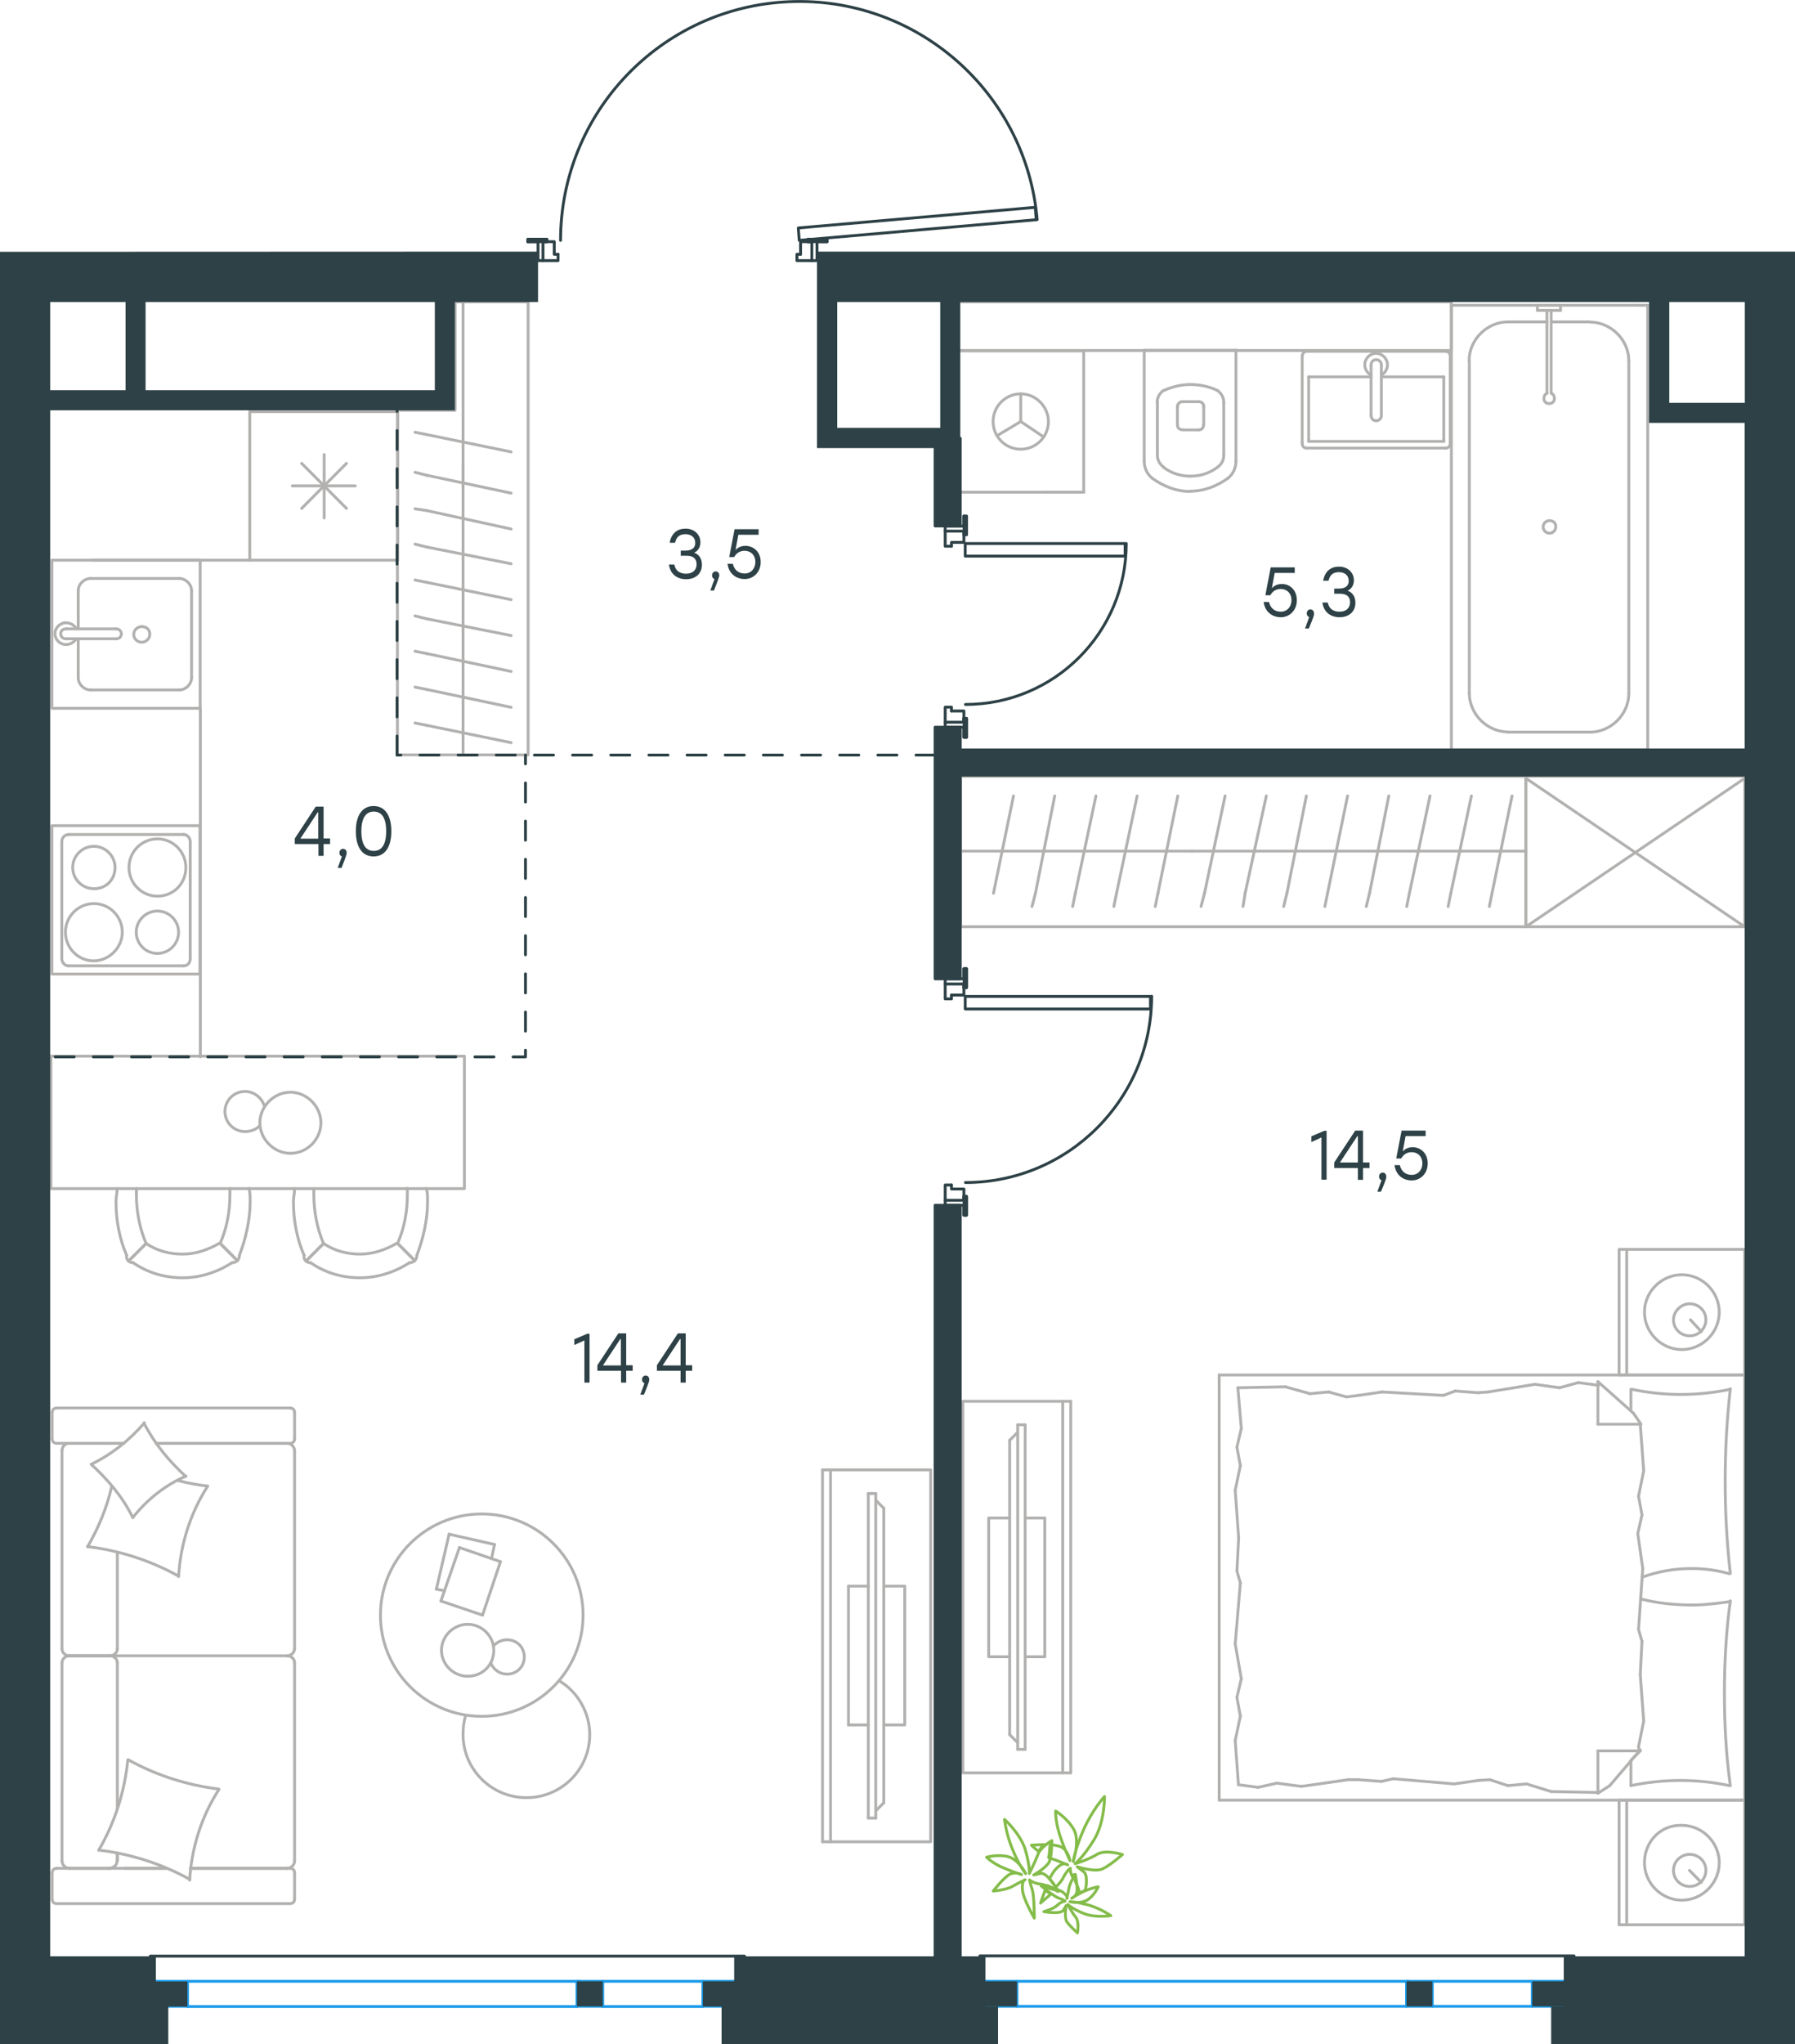 <?xml version="1.0" encoding="utf-8"?>
<!-- Generator: Adobe Illustrator 26.5.0, SVG Export Plug-In . SVG Version: 6.00 Build 0)  -->
<svg version="1.1" id="Слой_1" xmlns="http://www.w3.org/2000/svg" xmlns:xlink="http://www.w3.org/1999/xlink" x="0px" y="0px"
	 viewBox="0 0 940.8 1070.8" style="enable-background:new 0 0 940.8 1070.8;" xml:space="preserve">
<style type="text/css">
	.st0{fill:none;stroke:#B2B1B0;stroke-width:1.5;stroke-linecap:round;stroke-linejoin:round;stroke-miterlimit:22.926;}
	.st1{fill:none;stroke:#1D9CEB;stroke-width:1.5;stroke-linecap:round;stroke-linejoin:round;stroke-miterlimit:22.926;}
	.st2{fill:none;stroke:#2D4146;stroke-width:1.5;stroke-linecap:round;stroke-linejoin:round;stroke-miterlimit:10;}
	
		.st3{fill:none;stroke:#2D4146;stroke-width:1.5;stroke-linecap:round;stroke-linejoin:round;stroke-miterlimit:10;stroke-dasharray:10;}
	.st4{fill:none;stroke:#2D4146;stroke-width:1.5;stroke-linecap:round;stroke-linejoin:round;stroke-miterlimit:22.926;}
	.st5{fill:#2D4146;}
	.st6{fill:none;stroke:#84BC4A;stroke-width:1.5;stroke-linecap:round;stroke-linejoin:round;stroke-miterlimit:22.926;}
</style>
<g>
	<line class="st0" x1="61.5" y1="947.2" x2="61.5" y2="870.9"/>
	<line class="st0" x1="154.4" y1="739.8" x2="154.4" y2="753.7"/>
	<line class="st0" x1="154.4" y1="759.9" x2="154.4" y2="863.7"/>
	<line class="st0" x1="87.1" y1="978.6" x2="65.4" y2="978.6"/>
	<line class="st0" x1="150.5" y1="978.6" x2="99.8" y2="978.6"/>
	<line class="st0" x1="150.5" y1="756" x2="81.9" y2="756"/>
	<line class="st0" x1="57.9" y1="867.3" x2="36.1" y2="867.3"/>
	<line class="st0" x1="61.5" y1="863.7" x2="61.5" y2="813.2"/>
	<line class="st0" x1="27.3" y1="994.8" x2="27.3" y2="980.9"/>
	<line class="st0" x1="36.1" y1="867.3" x2="57.9" y2="867.3"/>
	<line class="st0" x1="32.5" y1="759.9" x2="32.5" y2="863.7"/>
	<line class="st0" x1="81.9" y1="756" x2="152.1" y2="756"/>
	<line class="st0" x1="154.4" y1="870.9" x2="154.4" y2="974.7"/>
	<line class="st0" x1="154.4" y1="980.9" x2="154.4" y2="994.8"/>
	<line class="st0" x1="61.5" y1="974.7" x2="61.5" y2="970.8"/>
	<line class="st0" x1="29.9" y1="978.6" x2="87.1" y2="978.6"/>
	<line class="st0" x1="61.5" y1="974.7" x2="61.5" y2="970.8"/>
	<line class="st0" x1="36.1" y1="978.6" x2="57.9" y2="978.6"/>
	<line class="st0" x1="36.1" y1="867.3" x2="57.9" y2="867.3"/>
	<line class="st0" x1="32.5" y1="870.9" x2="32.5" y2="974.7"/>
	<line class="st0" x1="99.8" y1="978.6" x2="152.1" y2="978.6"/>
	<line class="st0" x1="29.9" y1="737.5" x2="152.1" y2="737.5"/>
	<line class="st0" x1="27.3" y1="753.7" x2="27.3" y2="739.8"/>
	<line class="st0" x1="64.9" y1="756" x2="29.9" y2="756"/>
	<line class="st0" x1="57.9" y1="867.3" x2="150.5" y2="867.3"/>
	<line class="st0" x1="57.9" y1="756" x2="36.1" y2="756"/>
	<path class="st0" d="M29.9,978.6c-1.9,0-2.6,1.3-2.6,2.3"/>
	<path class="st0" d="M152.1,756c1.6,0,2.3-1.3,2.3-2.3"/>
	<path class="st0" d="M27.3,753.7c0,1.6,1.3,2.3,2.3,2.3"/>
	<path class="st0" d="M61.5,870.9c0-1.8-1.6-3.6-3.9-3.6"/>
	<path class="st0" d="M36.1,756c-1.8,0-3.6,1.6-3.6,3.9"/>
	<path class="st0" d="M32.5,974.7c0,1.9,1.6,3.9,3.9,3.9"/>
	<path class="st0" d="M154.4,870.9c0-1.8-1.6-3.6-3.9-3.6"/>
	<path class="st0" d="M36.4,867.3c-1.9,0-3.9,1.5-3.9,3.6"/>
	<path class="st0" d="M150.5,867.3c1.9,0,3.9-1.6,3.9-3.9"/>
	<path class="st0" d="M27.3,994.8c0,1.6,1.3,2.3,2.3,2.3h122.5c1.6,0,2.3-1.3,2.3-2.3"/>
	<path class="st0" d="M32.5,863.7c0,1.8,1.6,3.6,3.9,3.6"/>
	<path class="st0" d="M154.4,739.8c0-1.6-1.3-2.3-2.3-2.3"/>
	<path class="st0" d="M150.5,978.6c1.9,0,3.9-1.6,3.9-3.9"/>
	<path class="st0" d="M154.4,980.9c0-1.6-1.3-2.3-2.3-2.3"/>
	<path class="st0" d="M154.4,759.9c0-1.9-1.6-3.9-3.9-3.9"/>
	<path class="st0" d="M57.1,978.6c2.2,0,4.3-1.6,4.3-3.9"/>
	<path class="st0" d="M57.6,867.3c1.9,0,3.9-1.5,3.9-3.6"/>
	<path class="st0" d="M29.9,737.5c-1.9,0-2.6,1.3-2.6,2.3"/>
	<path class="st0" d="M67.3,921.8c14.6,8.1,30.9,13.3,47.4,15.3"/>
	<path class="st0" d="M75.4,745.3c5.5,10.7,13,19.8,21.8,27.9"/>
	<path class="st0" d="M97.5,773.2c-10.7,4.5-20.5,12.3-27.9,21.7"/>
	<path class="st0" d="M114.7,937.4c-9.1,14-14.3,30.5-15.3,47.4"/>
	<path class="st0" d="M93.3,825.4c-14.6-8.1-30.9-13.3-47.4-15.3"/>
	<path class="st0" d="M45.9,810.2c5.8-10.1,10.1-20.4,12.7-31.8"/>
	<path class="st0" d="M108.9,778.4c-9.1,14-14.3,30.5-15.3,47.4"/>
	<path class="st0" d="M99.5,984.4c-14.6-8.1-30.9-13.3-47.4-15.3"/>
	<path class="st0" d="M51.7,969.2c8.4-14.3,13.6-30.5,15.3-47.4"/>
	<path class="st0" d="M69.6,794.9c-5.2-10.7-13-19.8-21.8-27.9"/>
	<path class="st0" d="M93.3,775.5c4.9,1.3,10.4,2.3,15.3,2.9"/>
	<path class="st0" d="M47.8,767c10.7-5.2,20.1-12.7,27.9-21.7"/>
</g>
<g>
	<line class="st0" x1="235.4" y1="803.6" x2="259.2" y2="809"/>
	<line class="st0" x1="259.2" y1="809" x2="257.6" y2="816.4"/>
	<line class="st0" x1="233" y1="833.2" x2="228.7" y2="832.4"/>
	<line class="st0" x1="228.7" y1="832.4" x2="235.4" y2="803.6"/>
	<line class="st0" x1="240.8" y1="810.6" x2="262.3" y2="818"/>
	<line class="st0" x1="262.3" y1="818" x2="252.9" y2="846"/>
	<line class="st0" x1="252.9" y1="846" x2="231.1" y2="838.6"/>
	<line class="st0" x1="231.1" y1="838.6" x2="240.8" y2="810.6"/>
	<ellipse class="st0" cx="252.5" cy="846" rx="53.1" ry="53"/>
	<path class="st0" d="M258.8,864.4c0-7.4-6.2-13.6-13.7-13.6c-7.4,0-13.7,6.2-13.7,13.6s6.2,13.6,13.7,13.6
		C252.9,878,258.8,872.2,258.8,864.4z"/>
	<path class="st0" d="M258.8,862c1.6-1.9,4.3-3.1,7-3.1c5.1,0,9,3.9,9,9s-3.9,9-9,9c-3.9,0-7-2.3-8.6-5.8"/>
	<path class="st0" d="M293.1,880.4c9.8,5.8,16,16.8,16,28.1c0,18.3-14.8,33.1-33.2,33.1c-18.3,0-33.2-14.8-33.2-33.1
		c0-3.2,0.3-6.5,1.3-9.7"/>
</g>
<g>
	<g>
		<line class="st0" x1="435.3" y1="769.9" x2="435.3" y2="964.7"/>
		<polyline class="st0" points="431.1,964.7 487.8,964.7 487.8,769.9 431.1,769.9 		"/>
		<line class="st0" x1="431.1" y1="769.9" x2="431.1" y2="964.7"/>
	</g>
	<g>
		<polyline class="st0" points="463.2,903.5 474.2,903.5 474.2,830.8 463.2,830.8 		"/>
		<line class="st0" x1="455.1" y1="830.8" x2="444.7" y2="830.8"/>
		<line class="st0" x1="444.7" y1="830.8" x2="444.7" y2="903.5"/>
		<line class="st0" x1="444.7" y1="903.5" x2="455.1" y2="903.5"/>
		<line class="st0" x1="455.1" y1="782.3" x2="459" y2="782.3"/>
		<line class="st0" x1="463.2" y1="944.3" x2="459" y2="948.5"/>
		<line class="st0" x1="459" y1="785.8" x2="463.2" y2="790"/>
		<line class="st0" x1="459" y1="952.3" x2="459" y2="782.3"/>
		<line class="st0" x1="455.1" y1="782.3" x2="455.1" y2="952.3"/>
		<line class="st0" x1="455.1" y1="952.3" x2="459" y2="952.3"/>
		<line class="st0" x1="463.2" y1="790" x2="463.2" y2="944.3"/>
	</g>
</g>
<g>
	<line class="st0" x1="914.4" y1="942.9" x2="914.4" y2="1008.2"/>
	<line class="st0" x1="848.6" y1="1008.2" x2="848.6" y2="942.9"/>
	<line class="st0" x1="848.6" y1="942.9" x2="914.4" y2="942.9"/>
	<line class="st0" x1="914.4" y1="1008.2" x2="848.6" y2="1008.2"/>
	<line class="st0" x1="885.5" y1="979.7" x2="891.7" y2="986"/>
	<line class="st0" x1="852.6" y1="1008.2" x2="852.6" y2="942.9"/>
	<path class="st0" d="M861.9,975.7c0,10.7,8.9,19.6,19.6,19.6c10.7,0,19.6-8.9,19.6-19.6c0-10.7-8.9-19.6-19.6-19.6
		C870.4,955.7,861.9,964.6,861.9,975.7z"/>
	<path class="st0" d="M877.1,979.7c0,4.9,4,8.4,8.5,8.4c4.9,0,8.5-4,8.5-8.4c0-4.9-4-8.4-8.5-8.4S877.1,974.9,877.1,979.7z"/>
	<line class="st0" x1="914.4" y1="720.2" x2="914.4" y2="942.9"/>
	<line class="st0" x1="854.8" y1="739" x2="854.8" y2="727.7"/>
	<line class="st0" x1="859.7" y1="917.1" x2="837.5" y2="917.1"/>
	<line class="st0" x1="854.8" y1="922" x2="859.7" y2="917.1"/>
	<line class="st0" x1="639" y1="720.2" x2="914.4" y2="720.2"/>
	<line class="st0" x1="837.5" y1="939.3" x2="837.5" y2="917.1"/>
	<line class="st0" x1="914.4" y1="942.9" x2="639" y2="942.9"/>
	<line class="st0" x1="837.5" y1="723.7" x2="856.1" y2="740.2"/>
	<line class="st0" x1="856.1" y1="740.2" x2="860.1" y2="746"/>
	<line class="st0" x1="854.8" y1="935.3" x2="854.8" y2="922.3"/>
	<line class="st0" x1="859.7" y1="746" x2="837.5" y2="746"/>
	<line class="st0" x1="859.7" y1="916.6" x2="843.7" y2="935.3"/>
	<line class="st0" x1="843.7" y1="935.3" x2="837.5" y2="939.3"/>
	<line class="st0" x1="837.5" y1="723.7" x2="837.5" y2="746"/>
	<line class="st0" x1="648.3" y1="822.9" x2="649.2" y2="805.5"/>
	<line class="st0" x1="650.6" y1="879.3" x2="647.4" y2="861.1"/>
	<line class="st0" x1="650.1" y1="898.9" x2="648.3" y2="889.1"/>
	<line class="st0" x1="648.3" y1="889.1" x2="650.6" y2="879.3"/>
	<line class="st0" x1="650.1" y1="829.1" x2="648.3" y2="822.9"/>
	<line class="st0" x1="647.4" y1="861.1" x2="650.1" y2="829.1"/>
	<line class="st0" x1="649.1" y1="934.9" x2="647.4" y2="911.7"/>
	<line class="st0" x1="647.4" y1="911.7" x2="650.1" y2="898.9"/>
	<line class="st0" x1="650.6" y1="748.2" x2="648.8" y2="726.9"/>
	<line class="st0" x1="650.1" y1="767.7" x2="648.3" y2="758"/>
	<line class="st0" x1="648.3" y1="758" x2="650.6" y2="748.2"/>
	<line class="st0" x1="649.2" y1="805.5" x2="647.4" y2="780.6"/>
	<line class="st0" x1="647.4" y1="780.6" x2="650.1" y2="767.7"/>
	<line class="st0" x1="639" y1="720.2" x2="639" y2="942.9"/>
	<path class="st0" d="M906.9,824.2c-1.8-16-2.7-32-2.7-48.4c0-16,0.9-32.4,2.7-48.4"/>
	<path class="st0" d="M860.7,826.1c8.9-3.1,16.8-4.5,26.1-4.5c6.7,0,13.3,0.9,19.6,2.7"/>
	<path class="st0" d="M906.9,727.7c-8.5,1.8-17.4,2.7-25.8,2.7c-8.9,0-17.4-0.9-25.8-2.7"/>
	<path class="st0" d="M906.9,838.9c-6.7,0.9-13.3,1.8-19.6,1.8c-9.3,0-18.2-0.9-27.1-3.1"/>
	<line class="st0" x1="780.9" y1="932.2" x2="774.7" y2="932.6"/>
	<line class="st0" x1="800.1" y1="934.4" x2="790.3" y2="935.3"/>
	<line class="st0" x1="790.3" y1="935.3" x2="780.9" y2="932.2"/>
	<line class="st0" x1="837.5" y1="938.9" x2="813" y2="938.4"/>
	<line class="st0" x1="813" y1="938.4" x2="800.1" y2="934.4"/>
	<line class="st0" x1="724" y1="933.1" x2="712" y2="932.2"/>
	<line class="st0" x1="774.7" y1="932.6" x2="762.2" y2="934.4"/>
	<line class="st0" x1="730.2" y1="931.7" x2="724" y2="933.1"/>
	<line class="st0" x1="762.2" y1="934.4" x2="730.2" y2="931.7"/>
	<line class="st0" x1="712" y1="932.2" x2="706.6" y2="932.2"/>
	<line class="st0" x1="669.2" y1="934" x2="659.4" y2="936.2"/>
	<line class="st0" x1="659.4" y1="936.2" x2="649.7" y2="934.9"/>
	<line class="st0" x1="706.6" y1="932.2" x2="682.1" y2="935.7"/>
	<line class="st0" x1="682.1" y1="935.7" x2="669.2" y2="934"/>
	<line class="st0" x1="705.7" y1="731.7" x2="712" y2="730.9"/>
	<line class="st0" x1="686.6" y1="730" x2="696.4" y2="729.1"/>
	<line class="st0" x1="696.4" y1="729.1" x2="705.7" y2="731.7"/>
	<line class="st0" x1="648.8" y1="726.9" x2="673.7" y2="726.4"/>
	<line class="st0" x1="673.7" y1="726.4" x2="686.6" y2="730"/>
	<line class="st0" x1="762.7" y1="728.6" x2="774.7" y2="729.5"/>
	<line class="st0" x1="712" y1="730.9" x2="724.4" y2="729.1"/>
	<line class="st0" x1="756.5" y1="730.9" x2="762.7" y2="728.6"/>
	<line class="st0" x1="724.4" y1="729.1" x2="756.5" y2="730.9"/>
	<line class="st0" x1="774.7" y1="729.5" x2="780" y2="729.1"/>
	<line class="st0" x1="837" y1="725.5" x2="837.9" y2="725.5"/>
	<line class="st0" x1="817.4" y1="726.9" x2="827.2" y2="724.2"/>
	<line class="st0" x1="827.2" y1="724.2" x2="837" y2="725.5"/>
	<line class="st0" x1="780" y1="729.1" x2="804.5" y2="725.1"/>
	<line class="st0" x1="804.5" y1="725.1" x2="817.4" y2="726.9"/>
	<path class="st0" d="M906.9,935.3c-2.2-16-3.1-32-3.1-48.4c0-16,0.9-32.4,3.1-48.4"/>
	<path class="st0" d="M854.8,935.3c8.5-1.8,17.4-2.7,25.8-2.7c8.9,0,17.4,0.9,25.8,2.7"/>
	<line class="st0" x1="860.6" y1="859.7" x2="859.7" y2="877.1"/>
	<line class="st0" x1="858.4" y1="803.3" x2="861" y2="821.5"/>
	<line class="st0" x1="858.8" y1="783.7" x2="860.6" y2="793.5"/>
	<line class="st0" x1="860.6" y1="793.5" x2="858.4" y2="803.3"/>
	<line class="st0" x1="858.8" y1="853.5" x2="860.6" y2="859.7"/>
	<line class="st0" x1="861" y1="821.5" x2="858.8" y2="853.5"/>
	<line class="st0" x1="859.7" y1="746" x2="861.5" y2="770.4"/>
	<line class="st0" x1="861.5" y1="770.4" x2="858.8" y2="783.7"/>
	<line class="st0" x1="858.8" y1="914.9" x2="859.3" y2="917.1"/>
	<line class="st0" x1="859.7" y1="877.1" x2="861.5" y2="901.5"/>
	<line class="st0" x1="861.5" y1="901.5" x2="858.8" y2="914.9"/>
	<line class="st0" x1="914.4" y1="654.4" x2="914.4" y2="720.2"/>
	<line class="st0" x1="848.6" y1="720.2" x2="848.6" y2="654.4"/>
	<line class="st0" x1="849" y1="654.4" x2="914.4" y2="654.4"/>
	<line class="st0" x1="914.4" y1="720.2" x2="849" y2="720.2"/>
	<line class="st0" x1="886" y1="691.3" x2="891.7" y2="697.5"/>
	<line class="st0" x1="852.6" y1="720.2" x2="852.6" y2="654.4"/>
	<path class="st0" d="M861.9,687.3c0,10.7,8.9,19.6,19.6,19.6c10.7,0,19.6-8.9,19.6-19.6c0-10.7-8.9-19.6-19.6-19.6
		C870.8,667.7,861.9,676.6,861.9,687.3z"/>
	<path class="st0" d="M877.1,691.3c0,4.9,4,8.4,8.5,8.4c4.9,0,8.5-4,8.5-8.4c0-4.9-4-8.4-8.5-8.4
		C881.1,682.9,877.1,686.9,877.1,691.3z"/>
</g>
<g>
	<g>
		<line class="st0" x1="557" y1="928.6" x2="557" y2="734"/>
		<polyline class="st0" points="561.2,734 504.6,734 504.6,928.6 561.2,928.6 		"/>
		<line class="st0" x1="561.2" y1="928.6" x2="561.2" y2="734"/>
	</g>
	<g>
		<polyline class="st0" points="529.2,795.1 518.2,795.1 518.2,867.8 529.2,867.8 		"/>
		<line class="st0" x1="537.3" y1="867.8" x2="547.6" y2="867.8"/>
		<line class="st0" x1="547.6" y1="867.8" x2="547.6" y2="795.1"/>
		<line class="st0" x1="547.6" y1="795.1" x2="537.3" y2="795.1"/>
		<line class="st0" x1="537.3" y1="916.3" x2="533.4" y2="916.3"/>
		<line class="st0" x1="529.2" y1="754.4" x2="533.4" y2="750.2"/>
		<line class="st0" x1="533.4" y1="912.8" x2="529.2" y2="908.6"/>
		<line class="st0" x1="533.4" y1="746.3" x2="533.4" y2="916.3"/>
		<line class="st0" x1="537.3" y1="916.3" x2="537.3" y2="746.3"/>
		<line class="st0" x1="537.3" y1="746.3" x2="533.4" y2="746.3"/>
		<line class="st0" x1="529.2" y1="908.6" x2="529.2" y2="754.4"/>
	</g>
</g>
<g>
	<line class="st0" x1="503.5" y1="445.8" x2="624.7" y2="445.8"/>
	<line class="st0" x1="605.5" y1="474.8" x2="606.9" y2="467.9"/>
	<line class="st0" x1="606.9" y1="467.9" x2="617.3" y2="416.9"/>
	<line class="st0" x1="583.8" y1="474.8" x2="585.2" y2="467.9"/>
	<line class="st0" x1="585.2" y1="467.9" x2="596" y2="416.9"/>
	<line class="st0" x1="562.2" y1="474.8" x2="563.6" y2="467.9"/>
	<line class="st0" x1="563.6" y1="467.9" x2="574.4" y2="416.9"/>
	<line class="st0" x1="540.9" y1="474.8" x2="542.7" y2="467.9"/>
	<line class="st0" x1="542.7" y1="467.9" x2="552.8" y2="416.9"/>
	<line class="st0" x1="520.7" y1="467.9" x2="531.2" y2="416.9"/>
	<rect x="503.5" y="406.6" class="st0" width="296.2" height="78.8"/>
	<line class="st0" x1="624.7" y1="445.8" x2="799.8" y2="445.8"/>
	<line class="st0" x1="780.6" y1="474.8" x2="782" y2="467.9"/>
	<line class="st0" x1="782" y1="467.9" x2="792.5" y2="416.9"/>
	<line class="st0" x1="759" y1="474.8" x2="760.4" y2="467.9"/>
	<line class="st0" x1="760.4" y1="467.9" x2="771.2" y2="416.9"/>
	<line class="st0" x1="737.3" y1="474.8" x2="738.7" y2="467.9"/>
	<line class="st0" x1="738.7" y1="467.9" x2="749.5" y2="416.9"/>
	<line class="st0" x1="716.1" y1="474.8" x2="717.8" y2="467.9"/>
	<line class="st0" x1="717.8" y1="467.9" x2="727.9" y2="416.9"/>
	<line class="st0" x1="694.4" y1="474.8" x2="695.8" y2="467.9"/>
	<line class="st0" x1="695.8" y1="467.9" x2="706.3" y2="416.9"/>
	<line class="st0" x1="672.8" y1="474.8" x2="674.5" y2="467.9"/>
	<line class="st0" x1="674.5" y1="467.9" x2="684.7" y2="416.9"/>
	<line class="st0" x1="651.5" y1="474.8" x2="652.6" y2="467.9"/>
	<line class="st0" x1="652.6" y1="467.9" x2="663.7" y2="416.9"/>
	<line class="st0" x1="631.3" y1="467.9" x2="642.1" y2="416.9"/>
	<line class="st0" x1="629.5" y1="474.8" x2="631.3" y2="467.9"/>
</g>
<g>
	<rect x="799.8" y="406.6" class="st0" width="114.7" height="78.8"/>
	<line class="st0" x1="799.8" y1="485.4" x2="914.4" y2="407.7"/>
	<line class="st0" x1="799.8" y1="407.7" x2="914.4" y2="485.4"/>
</g>
<g>
	<line class="st0" x1="648.3" y1="183.5" x2="599.7" y2="183.5"/>
	<g>
		<line class="st0" x1="647.8" y1="241.5" x2="647.8" y2="183.5"/>
		<line class="st0" x1="606.6" y1="210.9" x2="606.6" y2="238.3"/>
		<line class="st0" x1="641.4" y1="238.3" x2="641.4" y2="210.9"/>
		<line class="st0" x1="617.1" y1="212.5" x2="617.1" y2="222.5"/>
		<line class="st0" x1="630.9" y1="222.5" x2="630.9" y2="212.5"/>
		<line class="st0" x1="628.2" y1="210.4" x2="619.8" y2="210.4"/>
		<line class="st0" x1="599.7" y1="183.5" x2="599.7" y2="241.5"/>
		<line class="st0" x1="619.8" y1="225.2" x2="628.2" y2="225.2"/>
		<path class="st0" d="M603.9,250.5c5.8,4.2,12.7,6.9,19.5,6.9c0,0,0,0,0.5,0"/>
		<path class="st0" d="M619.8,210.4c-1.6,0-2.6,1.1-2.6,2.6"/>
		<path class="st0" d="M609.7,204.6c-2.1,1.6-3.2,3.7-3.2,6.3"/>
		<path class="st0" d="M617.1,222.5c0,1.6,1.1,2.6,2.6,2.6"/>
		<path class="st0" d="M609.7,244.7c4.2,3.2,9,4.7,14.2,4.7"/>
		<path class="st0" d="M628.2,225.2c1.6,0,2.6-1.1,2.6-2.6"/>
		<path class="st0" d="M630.9,213c0-1.6-1.1-2.6-2.6-2.6"/>
		<path class="st0" d="M641.4,210.9c0-2.6-1.1-4.7-3.2-6.3"/>
		<path class="st0" d="M638.2,204.6c-4.2-2.1-9.5-3.2-14.2-3.2s-9.5,1.1-14.2,3.2"/>
		<path class="st0" d="M638.2,244.7c2.1-1.6,3.2-3.7,3.2-6.3"/>
		<path class="st0" d="M623.6,257.3L623.6,257.3c7.4,0,14.2-2.6,20.1-6.9"/>
		<path class="st0" d="M599.7,241.5c0,3.7,1.6,6.9,4.2,9"/>
		<path class="st0" d="M643.6,250.5c2.6-2.1,4.2-5.3,4.2-9"/>
		<path class="st0" d="M624,249.4L624,249.4c5.3,0,10-1.6,14.2-4.7"/>
		<path class="st0" d="M606.6,238.3c0,2.6,1.1,4.7,3.2,6.3"/>
	</g>
	<rect x="502" y="158.1" class="st0" width="258.7" height="25.5"/>
</g>
<g>
	<line class="st0" x1="685.9" y1="231.2" x2="685.9" y2="197.4"/>
	<line class="st0" x1="685.9" y1="197.4" x2="718.6" y2="197.4"/>
	<line class="st0" x1="724" y1="197.4" x2="756.7" y2="197.4"/>
	<line class="st0" x1="756.7" y1="231.2" x2="685.9" y2="231.2"/>
	<line class="st0" x1="756.7" y1="197.4" x2="756.7" y2="231.2"/>
	<line class="st0" x1="757.8" y1="184" x2="684.8" y2="184"/>
	<line class="st0" x1="760.1" y1="232.1" x2="760.1" y2="186.7"/>
	<line class="st0" x1="684.8" y1="234.7" x2="757.8" y2="234.7"/>
	<line class="st0" x1="682.5" y1="186.7" x2="682.5" y2="232.1"/>
	<path class="st0" d="M682.5,232.1c0,1.6,0.9,2.6,2.3,2.6"/>
	<path class="st0" d="M757.8,234.7c1.4,0,2.3-1.1,2.3-2.6"/>
	<path class="st0" d="M760.1,186.7c0-1.6-0.9-2.6-2.3-2.6"/>
	<path class="st0" d="M684.8,184c-0.9,0-2.3,1.1-2.3,2.6"/>
	<line class="st0" x1="724" y1="217.7" x2="724" y2="191.5"/>
	<line class="st0" x1="718.6" y1="191.5" x2="718.6" y2="217.7"/>
	<path class="st0" d="M724,217.7L724,217.7c0,1.5-1.2,2.7-2.7,2.7s-2.7-1.2-2.7-2.7l0,0"/>
	<path class="st0" d="M718.6,196.4c-2-1-3.3-3.1-3.3-5.3c0-3.3,2.7-6,5.9-6c3.3,0,6,2.7,6,6c0,2.2-1.3,4.3-3.2,5.3"/>
	<path class="st0" d="M718.6,191.5c0-0.1,0-0.3,0-0.4c0-1.5,1.2-2.7,2.7-2.7s2.7,1.2,2.7,2.7c0,0.1,0,0.3,0,0.4"/>
</g>
<g>
	<line class="st0" x1="813.8" y1="168.6" x2="833.3" y2="168.6"/>
	<line class="st0" x1="790.4" y1="168.6" x2="810.8" y2="168.6"/>
	<line class="st0" x1="853.7" y1="189" x2="853.7" y2="363.1"/>
	<line class="st0" x1="833.3" y1="383.5" x2="790.4" y2="383.5"/>
	<line class="st0" x1="760.7" y1="392.8" x2="760.7" y2="159.9"/>
	<line class="st0" x1="863.6" y1="392.8" x2="760.7" y2="392.8"/>
	<line class="st0" x1="770.1" y1="363.1" x2="770.1" y2="189"/>
	<line class="st0" x1="863.6" y1="159.9" x2="863.6" y2="392.8"/>
	<line class="st0" x1="760.7" y1="159.9" x2="863.6" y2="159.9"/>
	<path class="st0" d="M833.3,383.5c11,0,20.4-9.3,20.4-20.3"/>
	<path class="st0" d="M790.4,168.6c-11,0-20.4,9.3-20.4,20.3"/>
	<path class="st0" d="M770.1,363.1c0,11,9.4,20.3,20.4,20.3"/>
	<path class="st0" d="M853.7,189c0-11-9.4-20.3-20.4-20.3"/>
	<line class="st0" x1="857.5" y1="159.9" x2="860.3" y2="159.9"/>
	<line class="st0" x1="813" y1="162.6" x2="813" y2="206"/>
	<line class="st0" x1="810.8" y1="206" x2="810.8" y2="162.6"/>
	<line class="st0" x1="805.8" y1="159.9" x2="817.9" y2="159.9"/>
	<line class="st0" x1="817.9" y1="159.9" x2="817.9" y2="162.6"/>
	<line class="st0" x1="817.9" y1="162.6" x2="805.8" y2="162.6"/>
	<line class="st0" x1="805.8" y1="162.6" x2="805.8" y2="159.9"/>
	<path class="st0" d="M810.8,206c-1.1,0.5-1.6,1.6-1.6,2.7c0,1.6,1.1,2.7,2.7,2.7c1.7,0,2.8-1.1,2.8-2.7c0-1.1-0.5-2.2-1.6-2.7"/>
	<path class="st0" d="M812.1,272.7c-1.8,0-3.3,1.5-3.3,3.3s1.5,3.3,3.3,3.3s3.3-1.5,3.3-3.3C815.5,273.9,814,272.7,812.1,272.7z"/>
</g>
<g>
	<line class="st0" x1="568" y1="183.8" x2="502" y2="183.8"/>
	<g>
		<line class="st0" x1="502" y1="257.8" x2="502" y2="183.8"/>
		<line class="st0" x1="548.2" y1="257.8" x2="568" y2="257.8"/>
		<line class="st0" x1="502" y1="257.8" x2="568" y2="257.8"/>
		<line class="st0" x1="535" y1="220.8" x2="546.9" y2="228.8"/>
		<line class="st0" x1="535" y1="220.8" x2="535" y2="206.3"/>
		<line class="st0" x1="535" y1="220.8" x2="522.6" y2="228.2"/>
		<path class="st0" d="M535,206.3c-8,0-14.5,6.5-14.5,14.5s6.5,14.5,14.5,14.5s14.5-6.5,14.5-14.5C549.5,213.1,543,206.3,535,206.3z
			"/>
		<line class="st0" x1="568" y1="257.8" x2="568" y2="183.8"/>
	</g>
</g>
<g>
	<line class="st0" x1="208.5" y1="215.6" x2="208.5" y2="293.4"/>
	<line class="st0" x1="169.9" y1="238.1" x2="169.9" y2="271.3"/>
	<line class="st0" x1="158.1" y1="266.3" x2="181.6" y2="242.7"/>
	<line class="st0" x1="158.1" y1="242.7" x2="181.6" y2="266.3"/>
	<line class="st0" x1="153.2" y1="254.5" x2="186.2" y2="254.5"/>
	<line class="st0" x1="208.5" y1="293.4" x2="130.9" y2="293.4"/>
	<line class="st0" x1="130.9" y1="215.6" x2="130.9" y2="293.4"/>
	<line class="st0" x1="208.5" y1="215.6" x2="130.9" y2="215.6"/>
</g>
<g>
	<rect x="27.2" y="293.4" class="st0" width="77.7" height="77.6"/>
	<line class="st0" x1="60.9" y1="329.4" x2="34.9" y2="329.4"/>
	<line class="st0" x1="41" y1="334.6" x2="41" y2="355"/>
	<line class="st0" x1="100.4" y1="355" x2="100.4" y2="309.4"/>
	<line class="st0" x1="41" y1="309.4" x2="41" y2="329.4"/>
	<line class="st0" x1="93.9" y1="303" x2="47.5" y2="303"/>
	<line class="st0" x1="34.9" y1="334.6" x2="60.9" y2="334.6"/>
	<line class="st0" x1="47.5" y1="361.4" x2="93.9" y2="361.4"/>
	<path class="st0" d="M60.9,329.4L60.9,329.4c1.5,0,2.7,1.1,2.7,2.6s-1.1,2.6-2.7,2.6"/>
	<path class="st0" d="M47.5,361.4c-3.4,0-6.5-3-6.5-6.4"/>
	<path class="st0" d="M39.9,334.6c-1.1,1.9-3.1,3-5.4,3c-3.1,0-5.7-2.6-5.7-5.7c0-3,2.7-5.7,5.7-5.7c2.3,0,4.2,1.1,5.4,3"/>
	<path class="st0" d="M93.9,303c3.4,0,6.5,3,6.5,6.4"/>
	<path class="st0" d="M41,309.4c0-3.4,3.1-6.4,6.5-6.4"/>
	<path class="st0" d="M100.4,355c0,3.4-3.1,6.4-6.5,6.4"/>
	<path class="st0" d="M34.9,334.6h-0.4c-1.5,0-2.7-1.1-2.7-2.6s1.1-2.6,2.7-2.6h0.4"/>
	<path class="st0" d="M74.3,328.2c-2.3,0-4.2,1.9-4.2,4.1c0,2.3,1.9,4.1,4.2,4.1c2.3,0,4.2-1.9,4.2-4.1
		C78.6,329.7,76.6,328.2,74.3,328.2z"/>
</g>
<g>
	<path class="st0" d="M60.3,454.4c0-6.1-5-11.1-11.1-11.1s-11.1,5-11.1,11.1s5,11.1,11.1,11.1C55.3,465.6,60.3,461,60.3,454.4z"/>
	<path class="st0" d="M64.1,488.3c0-8.1-6.5-15-14.9-15c-8,0-14.9,6.5-14.9,15c0,8.1,6.5,15,14.9,15
		C57.3,503.2,64.1,496.3,64.1,488.3z"/>
	<path class="st0" d="M93.6,488.3c0-6.1-5-11.1-11.1-11.1s-11.1,5-11.1,11.1s5,11.1,11.1,11.1S93.6,494.4,93.6,488.3z"/>
	<path class="st0" d="M97.4,454.4c0-8.1-6.5-15-14.9-15c-8,0-14.9,6.5-14.9,15c0,8.1,6.5,15,14.9,15S97.4,462.9,97.4,454.4z"/>
	<line class="st0" x1="32.4" y1="502.1" x2="32.4" y2="441"/>
	<line class="st0" x1="96.3" y1="505.9" x2="35.8" y2="505.9"/>
	<line class="st0" x1="99.7" y1="441" x2="99.7" y2="502.1"/>
	<line class="st0" x1="35.8" y1="437.1" x2="96.3" y2="437.1"/>
	<path class="st0" d="M99.7,502.1L99.7,502.1c0,2.3-1.5,3.8-3.4,3.8"/>
	<path class="st0" d="M32.4,441L32.4,441c0-2.3,1.5-3.8,3.4-3.8"/>
	<path class="st0" d="M35.8,505.9L35.8,505.9c-1.9,0-3.4-1.9-3.4-3.8"/>
	<path class="st0" d="M96.3,437.1L96.3,437.1c1.9,0,3.4,1.9,3.4,3.8"/>
	<rect x="27.2" y="432.5" class="st0" width="77.6" height="77.7"/>
</g>
<line class="st0" x1="130.9" y1="293.4" x2="48.5" y2="293.4"/>
<line class="st0" x1="105" y1="371" x2="105" y2="553.6"/>
<g>
	<rect x="26.7" y="553.2" class="st0" width="216.7" height="69.4"/>
	<path class="st0" d="M169.6,651.3c5.6,3.9,12.4,5.6,19.1,5.6c6.8,0,13.5-2.3,19.1-5.6"/>
	<path class="st0" d="M154.4,622.6c0,2.3-0.6,4.5-0.6,6.8c0,9.6,1.7,19.2,5.6,28.2"/>
	<path class="st0" d="M218.5,657.5c3.4-9,5.6-18.6,5.6-28.2c0-2.3,0-4.5-0.6-6.8"/>
	<path class="st0" d="M164.5,622.6c0,1.1,0,2.3,0,3.4c0,8.5,1.7,17.5,5.1,25.4"/>
	<path class="st0" d="M208.4,651.3c3.4-7.9,5.1-16.3,5.1-25.4c0-1.1,0-2.3,0-3.4"/>
	<path class="st0" d="M162.8,661.4c7.3,5.1,16.3,7.9,25.9,7.9c9,0,18-2.8,25.9-7.9"/>
	<line class="st0" x1="169.6" y1="651.3" x2="160.6" y2="660.3"/>
	<line class="st0" x1="208.4" y1="651.3" x2="217.4" y2="660.3"/>
	<line class="st0" x1="169.6" y1="651.3" x2="160.6" y2="660.3"/>
	<line class="st0" x1="208.4" y1="651.3" x2="217.4" y2="660.3"/>
	<path class="st0" d="M214.6,661.4c2.3,0,3.9-1.7,3.9-3.9"/>
	<path class="st0" d="M159.4,657.5c-0.4,2.3,1.1,3.9,3.4,3.9"/>
	<path class="st0" d="M76.6,651.3c5.6,3.9,12.4,5.6,19.1,5.6c6.8,0,13.5-2.3,19.1-5.6"/>
	<path class="st0" d="M61.4,622.6c0,2.3-0.6,4.5-0.6,6.8c0,9.6,1.7,19.2,5.6,28.2"/>
	<path class="st0" d="M125.5,657.5c3.4-9,5.6-18.6,5.6-28.2c0-2.3,0-4.5-0.6-6.8"/>
	<path class="st0" d="M71.5,622.6c0,1.1,0,2.3,0,3.4c0,8.5,1.7,17.5,5.1,25.4"/>
	<path class="st0" d="M115.4,651.3c3.4-7.9,5.1-16.3,5.1-25.4c0-1.1,0-2.3,0-3.4"/>
	<path class="st0" d="M69.8,661.4c7.3,5.1,16.3,7.9,25.9,7.9c9,0,18-2.8,25.9-7.9"/>
	<line class="st0" x1="76.6" y1="651.3" x2="67.6" y2="660.3"/>
	<line class="st0" x1="115.4" y1="651.3" x2="124.4" y2="660.3"/>
	<line class="st0" x1="76.6" y1="651.3" x2="67.6" y2="660.3"/>
	<line class="st0" x1="115.4" y1="651.3" x2="124.4" y2="660.3"/>
	<path class="st0" d="M121.6,661.4c2.3,0,3.9-1.7,3.9-3.9"/>
	<path class="st0" d="M66.4,657.5c-0.4,2.3,1.1,3.9,3.4,3.9"/>
	<path class="st0" d="M168.2,588.1c0-8.6-7.4-16-16-16s-16,7.4-16,16s7.4,16,16,16C161.1,604.1,168.2,596.7,168.2,588.1z"/>
	<path class="st0" d="M136.2,589.6c-1.9,2-4.7,3.1-7.8,3.1c-5.8,0-10.5-4.7-10.5-10.5s4.7-10.5,10.5-10.5c4.7,0,8.6,3.1,10.1,7.4"/>
</g>
<g>
	<line class="st0" x1="242.7" y1="158.1" x2="242.7" y2="255.1"/>
	<line class="st0" x1="217.5" y1="226.4" x2="223.5" y2="227.6"/>
	<line class="st0" x1="223.5" y1="227.6" x2="267.9" y2="236.7"/>
	<line class="st0" x1="242.7" y1="243.1" x2="242.7" y2="395.4"/>
	<line class="st0" x1="217.5" y1="378.7" x2="223.5" y2="379.9"/>
	<line class="st0" x1="223.5" y1="379.9" x2="267.9" y2="389"/>
	<line class="st0" x1="217.5" y1="359.9" x2="223.5" y2="361.1"/>
	<line class="st0" x1="223.5" y1="361.1" x2="267.9" y2="370.5"/>
	<line class="st0" x1="217.5" y1="341.1" x2="223.5" y2="342.3"/>
	<line class="st0" x1="223.5" y1="342.3" x2="267.9" y2="351.7"/>
	<line class="st0" x1="217.5" y1="322.6" x2="223.5" y2="324.1"/>
	<line class="st0" x1="223.5" y1="324.1" x2="267.9" y2="332.9"/>
	<line class="st0" x1="217.5" y1="303.8" x2="223.5" y2="305"/>
	<line class="st0" x1="223.5" y1="305" x2="267.9" y2="314.1"/>
	<line class="st0" x1="217.5" y1="285" x2="223.5" y2="286.5"/>
	<line class="st0" x1="223.5" y1="286.5" x2="267.9" y2="295.3"/>
	<line class="st0" x1="217.5" y1="266.5" x2="223.5" y2="267.4"/>
	<line class="st0" x1="223.5" y1="267.4" x2="267.9" y2="277.1"/>
	<line class="st0" x1="223.5" y1="248.9" x2="267.9" y2="258.3"/>
	<line class="st0" x1="217.5" y1="247.4" x2="223.5" y2="248.9"/>
	<polygon class="st0" points="238.5,158.1 238.5,214.9 208.3,214.9 208.3,395.4 276.8,395.4 276.8,158.1 	"/>
</g>
<rect x="368.4" y="1037.8" class="st1" width="17.4" height="13.1"/>
<rect x="302.4" y="1037.8" class="st1" width="13.5" height="13.1"/>
<rect x="81.1" y="1037.8" class="st1" width="17.2" height="13.1"/>
<line class="st1" x1="98.2" y1="1051" x2="302.4" y2="1051"/>
<line class="st1" x1="98.2" y1="1037.8" x2="303.8" y2="1037.8"/>
<line class="st1" x1="315.9" y1="1051" x2="368.4" y2="1051"/>
<line class="st1" x1="368.4" y1="1037.8" x2="315.9" y2="1037.8"/>
<line class="st2" x1="78.8" y1="1024.6" x2="390.2" y2="1024.6"/>
<rect x="803.1" y="1037.8" class="st1" width="17.4" height="13.1"/>
<rect x="737.2" y="1037.8" class="st1" width="13.5" height="13.1"/>
<rect x="515.8" y="1037.8" class="st1" width="17.2" height="13.1"/>
<line class="st1" x1="533" y1="1050.9" x2="737.2" y2="1050.9"/>
<line class="st1" x1="533" y1="1037.8" x2="738.5" y2="1037.8"/>
<line class="st1" x1="750.7" y1="1050.9" x2="803.1" y2="1050.9"/>
<line class="st1" x1="803.1" y1="1037.8" x2="750.7" y2="1037.8"/>
<line class="st2" x1="513.6" y1="1024.5" x2="825" y2="1024.5"/>
<line class="st3" x1="490.1" y1="395.5" x2="208.1" y2="395.5"/>
<polyline class="st3" points="28.9,553.6 275.4,553.6 275.4,395.5 "/>
<line class="st3" x1="208.1" y1="395.5" x2="208.1" y2="214.9"/>
<rect x="425.5" y="126.6" class="st4" width="2.7" height="9.9"/>
<rect x="282" y="126.6" class="st4" width="2.6" height="9.9"/>
<path class="st4" d="M543.6,115C537.8,48.3,480.4-2,413.5,0.9s-119.7,58-119.7,125"/>
<polygon class="st4" points="543.1,115.1 542.6,108.6 418.4,119.4 418.9,125.9 "/>
<line class="st4" x1="423.5" y1="126.6" x2="425.5" y2="126.6"/>
<polyline class="st4" points="428.2,126.6 433.5,126.6 433.5,125.3 423.5,125.3 423.5,126.6 "/>
<line class="st4" x1="276.7" y1="126.6" x2="282" y2="126.6"/>
<polyline class="st4" points="284.6,126.6 286.6,126.6 286.6,125.3 276.7,125.3 276.7,126.6 "/>
<line class="st4" x1="423.5" y1="126.6" x2="425.5" y2="126.6"/>
<polyline class="st4" points="428.2,126.6 433.5,126.6 433.5,125.3 423.5,125.3 423.5,126.6 "/>
<line class="st4" x1="276.7" y1="126.6" x2="282" y2="126.6"/>
<polyline class="st4" points="284.6,126.6 286.6,126.6 286.6,125.3 276.7,125.3 276.7,126.6 "/>
<polyline class="st4" points="292.5,133.2 290.5,133.2 290.5,126.6 284.6,126.6 "/>
<polyline class="st4" points="284.6,136.5 292.5,136.5 292.5,133.2 "/>
<polyline class="st4" points="419.6,133.2 417.7,133.2 417.7,136.5 425.5,136.5 "/>
<polyline class="st4" points="425.5,126.6 419.6,126.6 419.6,133.2 "/>
<rect x="495.4" y="378.3" class="st4" width="9.9" height="2.6"/>
<rect x="495.4" y="275.6" class="st4" width="9.9" height="2.6"/>
<path class="st4" d="M506,369c46.6,0,84.3-37.7,84.3-84.3"/>
<rect x="505.9" y="284.7" class="st4" width="83.8" height="6.6"/>
<line class="st4" x1="505.2" y1="376.3" x2="505.2" y2="378.3"/>
<polyline class="st4" points="505.2,380.9 505.2,386.2 506.6,386.2 506.6,376.3 505.2,376.3 "/>
<line class="st4" x1="505.2" y1="270.3" x2="505.2" y2="275.6"/>
<polyline class="st4" points="505.2,270.3 506.6,270.3 506.6,280.1 505.2,280.1 505.2,278.1 505.2,280.1 506.6,280.1 506.6,270.3 
	505.2,270.3 505.2,275.6 "/>
<line class="st4" x1="505.2" y1="376.3" x2="505.2" y2="378.3"/>
<polyline class="st4" points="505.2,380.9 505.2,386.2 506.6,386.2 506.6,376.3 505.2,376.3 "/>
<polyline class="st4" points="498.7,286.1 498.7,284.1 505.2,284.1 505.2,278.1 "/>
<polyline class="st4" points="495.4,278.1 495.4,286.1 498.7,286.1 "/>
<polyline class="st4" points="498.7,372.4 498.7,370.4 495.4,370.4 495.4,378.3 "/>
<polyline class="st4" points="505.2,378.3 505.2,372.4 498.7,372.4 "/>
<rect x="495.4" y="512.7" class="st4" width="9.9" height="2.7"/>
<rect x="495.4" y="628.7" class="st4" width="9.9" height="2.6"/>
<path class="st4" d="M506,619.4c53.9,0,97.6-43.7,97.6-97.6"/>
<rect x="505.9" y="521.9" class="st4" width="97.1" height="6.6"/>
<polyline class="st4" points="505.2,512.7 505.2,507.4 506.6,507.4 506.6,517.3 505.2,517.3 505.2,515.4 "/>
<polyline class="st4" points="505.2,628.7 505.2,626.7 506.6,626.7 506.6,636.5 505.2,636.5 505.2,631.3 "/>
<polyline class="st4" points="505.2,512.7 505.2,507.4 506.6,507.4 506.6,517.3 505.2,517.3 505.2,515.4 "/>
<polyline class="st4" points="505.2,628.7 505.2,626.7 506.6,626.7 506.6,636.5 505.2,636.5 505.2,631.3 "/>
<polyline class="st4" points="505.2,515.4 505.2,521.2 498.7,521.2 "/>
<polyline class="st4" points="498.7,521.2 498.7,523.2 495.4,523.2 495.4,515.4 "/>
<polyline class="st4" points="495.4,628.7 495.4,620.7 498.7,620.7 "/>
<polyline class="st4" points="498.7,620.7 498.7,622.8 505.2,622.8 505.2,628.7 "/>
<rect x="496.2" y="392.8" class="st4" width="425.8" height="13.2"/>
<rect x="490.1" y="380.9" class="st4" width="13.2" height="131.8"/>
<rect x="490.1" y="229.6" class="st4" width="13.2" height="45.9"/>
<rect x="490.1" y="631.3" class="st4" width="13.2" height="402.5"/>
<g>
	<path class="st5" d="M679.7,314.4c0,5.2-3.7,8.9-8.4,8.9c-4.4,0-8.3-2.7-9-8h2.8c0.7,3.3,3.1,5.1,6.2,5.1c3.3,0,5.6-2.6,5.6-6
		c0-3.6-2.4-5.9-5.6-5.9c-2.6,0-4.4,1.3-5.5,3.3h-2.6l2.8-14.6h12.6v2.9h-10.5l-1.5,8c1.3-1.4,3-2.2,5.3-2.2
		C676.2,305.9,679.7,309.2,679.7,314.4z"/>
	<path class="st5" d="M686,329.2h-2l2.2-6c-0.8-0.2-1.3-1-1.3-1.9c0-1.2,0.8-2.1,1.9-2.1c0.8,0,1.9,0.5,1.9,2.2
		C688.8,321.9,688.7,322.7,686,329.2z"/>
	<path class="st5" d="M710.4,315.7c0,4.7-3.4,7.6-8.3,7.6c-4.5,0-8.3-2.5-9-7.7h2.8c0.7,3.5,3.2,4.8,6.2,4.8c3.4,0,5.5-1.9,5.5-4.9
		c0-2.6-1.4-4.5-5.1-4.5h-3.2v-2.7h2.4c3.5,0,5.2-1.5,5.2-4c0-2.9-2.1-4.6-5.1-4.6c-2.8,0-4.7,1.1-5.5,4.5h-2.8
		c0.9-5.2,4.2-7.4,8.3-7.4c4.4,0,7.8,2.9,7.8,7.2c0,2.4-1.2,4.5-3.3,5.4C708.9,310.3,710.4,312.6,710.4,315.7z"/>
</g>
<g>
	<path class="st5" d="M695.3,592.2v25.7h-2.7v-22.1l-5.3,2.4v-3l6.8-2.9h1.2V592.2z"/>
	<path class="st5" d="M717.8,611.8h-3.4v6.2h-2.7v-6.2h-12.4v-2.9l11-16.7h4.1v16.7h3.4L717.8,611.8L717.8,611.8z M711.7,608.9
		v-13.8h-0.3l-9.1,13.8H711.7z"/>
	<path class="st5" d="M723.8,624.2h-1.9l2.2-6c-0.8-0.2-1.3-1-1.3-1.9c0-1.2,0.8-2.1,1.9-2.1c0.8,0,1.9,0.5,1.9,2.2
		C726.6,617,726.5,617.8,723.8,624.2z"/>
	<path class="st5" d="M748.3,609.4c0,5.2-3.7,8.9-8.4,8.9c-4.4,0-8.3-2.7-9-8h2.8c0.7,3.3,3.1,5.1,6.2,5.1c3.3,0,5.6-2.6,5.6-6
		c0-3.6-2.4-5.9-5.6-5.9c-2.6,0-4.4,1.3-5.5,3.3h-2.6l2.8-14.6h12.6v2.9h-10.5l-1.5,8c1.3-1.4,3-2.2,5.3-2.2
		C744.8,601,748.3,604.2,748.3,609.4z"/>
</g>
<g>
	<path class="st5" d="M173,442.1h-3.4v6.2h-2.7v-6.2h-12.4v-2.9l11-16.7h4.1v16.7h3.4L173,442.1L173,442.1z M166.8,439.3v-13.8h-0.3
		l-9.1,13.8H166.8z"/>
	<path class="st5" d="M179,454.6h-2l2.2-6c-0.8-0.2-1.3-1-1.3-1.9c0-1.2,0.8-2.1,1.9-2.1c0.8,0,1.9,0.5,1.9,2.2
		C181.7,447.3,181.6,448.1,179,454.6z"/>
	<path class="st5" d="M205.1,435.4c0,8.4-3.4,13.2-9.3,13.2c-5.8,0-9.3-4.7-9.3-13.2s3.5-13.2,9.3-13.2
		C201.7,422.2,205.1,427,205.1,435.4z M202.4,435.4c0-7.4-2.6-10.3-6.5-10.3s-6.5,3-6.5,10.3c0,7.4,2.6,10.3,6.5,10.3
		S202.4,442.8,202.4,435.4z"/>
</g>
<g>
	<path class="st5" d="M309,698.5v25.7h-2.7v-22.1l-5.3,2.4v-3l6.8-2.9h1.2V698.5z"/>
	<path class="st5" d="M331.6,718h-3.4v6.2h-2.7V718h-12.4v-2.9l11-16.7h4.1v16.7h3.4V718z M325.4,715.2v-13.8h-0.3l-9.1,13.8H325.4z
		"/>
	<path class="st5" d="M337.5,730.5h-1.9l2.2-6c-0.8-0.2-1.3-1-1.3-1.9c0-1.2,0.8-2.1,1.9-2.1c0.8,0,1.9,0.5,1.9,2.2
		C340.3,723.2,340.2,724,337.5,730.5z"/>
	<path class="st5" d="M362.8,718h-3.4v6.2h-2.7V718h-12.4v-2.9l11-16.7h4.1v16.7h3.4V718z M356.7,715.2v-13.8h-0.3l-9.1,13.8H356.7z
		"/>
</g>
<g>
	<path class="st5" d="M367.9,295.8c0,4.7-3.4,7.6-8.3,7.6c-4.5,0-8.3-2.5-9-7.7h2.8c0.7,3.5,3.2,4.8,6.2,4.8c3.4,0,5.5-1.9,5.5-4.9
		c0-2.6-1.4-4.5-5.1-4.5h-3.2v-2.7h2.4c3.5,0,5.2-1.5,5.2-4c0-2.9-2.1-4.6-5.1-4.6c-2.8,0-4.7,1.1-5.5,4.5H351
		c0.9-5.2,4.2-7.4,8.3-7.4c4.4,0,7.8,2.9,7.8,7.2c0,2.4-1.2,4.5-3.3,5.4C366.3,290.3,367.9,292.6,367.9,295.8z"/>
	<path class="st5" d="M374.2,309.3h-1.9l2.2-6c-0.8-0.2-1.3-1-1.3-1.9c0-1.2,0.8-2.1,1.9-2.1c0.8,0,1.9,0.5,1.9,2.2
		C376.9,302,376.8,302.8,374.2,309.3z"/>
	<path class="st5" d="M398.7,294.4c0,5.2-3.7,8.9-8.4,8.9c-4.4,0-8.3-2.7-9-8h2.8c0.7,3.3,3.1,5.1,6.2,5.1c3.3,0,5.6-2.6,5.6-6
		c0-3.6-2.4-5.9-5.6-5.9c-2.6,0-4.4,1.3-5.5,3.3h-2.6l2.8-14.6h12.6v2.9H387l-1.5,8c1.3-1.4,3-2.2,5.3-2.2
		C395.1,286,398.7,289.2,398.7,294.4z"/>
</g>
<rect x="302.4" y="1037.8" class="st5" width="13.5" height="13.1"/>
<rect x="737.2" y="1037.8" class="st5" width="13.5" height="13.1"/>
<polygon class="st5" points="516.5,1024.7 503.3,1024.7 503.3,631.3 490.1,631.3 490.1,1024.7 384.8,1024.7 384.8,1037.8 
	368.4,1037.8 368.4,1051 384.8,1051 384.8,1051 378.2,1051 378.2,1064.1 378.2,1070.8 523.1,1070.8 523.1,1064.1 523.1,1051 
	516.5,1051 516.5,1050.9 533,1050.9 533,1037.8 516.5,1037.8 "/>
<path class="st5" d="M0,131.9v26.4v59.3v10.6v261.5v10.5v39.5v10.5v474.4v46.1h88.2v-6.7v-13h-6.5l0,0h16.5v-13.1H81.7v-13.2H26.3
	V214.9h212.1v-10.5v-46.2H282v-26.4L0,131.9L0,131.9z M65.8,204.4H26.3v-46.2h39.5V204.4z M227.9,204.4H76.3v-46.2h151.6
	L227.9,204.4L227.9,204.4z"/>
<path class="st5" d="M813,1051v13.1v6.7h127.8v-46.1v-622v-13.1V158.2v-26.4h-26.4H756.3H586.2h-158v26.4v65.9v10.6h10.5h51.4v40.9
	h13.2v-40.9l0,0v-10.6v-65.9h82.9h170.1h108v63.3h10.5h6.6h33v171.3H503.3v-11.9h-13.2v131.8h13.2V406h411.1v618.7h-94.8v13.1h-16.5
	v13.1h16.5v0.1L813,1051L813,1051z M492.8,224.1h-54v-65.9h54V224.1z M881.5,211h-6.6v-52.8h39.6V211H881.5z"/>
<g>
	<path class="st6" d="M563.5,976.2c0,0,4.4-3.5,10-12.7s5.4-22.5,5.4-22.5s-6.2,6.7-10.8,17s-5.6,17-5.6,17s3.5-10.3,0.5-16.4
		c-3.3-6.1-9.7-10-9.7-10s-0.3,4.1,1.6,10.8c1.9,6.7,5.9,15.2,5.9,15.2s-1.1-6.2-5.4-7.5c-1.1-0.3-3-0.8-5-0.8
		c-0.3,1.9-0.3,4.7-0.8,6.7c0.3,0.3,0.8,0.3,0.8,0.3c4.4,1.4,9.2,3.5,9.2,3.5s-2.2-2.2-6.2,2.2c-1.1,1.1-2.2,3-3.3,5
		c1.1,1.4,2.4,3.3,3.3,4.4c1.9-1.9,3.5-3.8,4.1-5.4c2.2-3.8,3.5-4.4,3.5-4.4s-0.3,1.9,1.1,4.4c0.5-0.8,0.8-1.1,0.8-1.1
		s0.3,1.6,0.8,3.8c0.8,1.6,1.6,3.5,2.2,5.9c0.8-0.5,1.6-0.8,2.7-1.4l0.3-0.3c0.8-3.8,0.8-8.1-0.8-9.4l-3.5-2.7c0,0,9.4,3,13.2,1.1
		c3.8-1.6,10.5-7.5,10.5-7.5s-8.4-2.7-13-0.3C570.8,974,563.5,976.2,563.5,976.2z M547.6,966.2c-3.5,0-7,0.3-7,0.3s1.6,1.6,3.8,3.3
		C545.3,968.1,546.1,967,547.6,966.2z M548.9,987.6c-0.3,0.3-0.3,0.8-0.5,1.1c1.1,0.3,2.7,0.8,4.1,1.1l0.3-0.3
		C551.9,989,550.6,988.2,548.9,987.6z M547.8,990.1c-1.4,3.5-2.4,6.7-2.4,6.7s2.4-2.2,5.4-4.7C549.7,991.5,548.6,990.6,547.8,990.1z
		 M567.5,996.5c0,0.3,0.3,0.8,0.3,0.8h0.3c0-0.3,0.3-0.5,0.3-1.1C567.8,996.5,567.8,996.5,567.5,996.5z"/>
	<path class="st6" d="M539.5,981.3c0,0,0.3-4.4-2.2-12.7c-2.7-8.4-10.8-15.6-10.8-15.6s0.8,7.8,4.4,16.2c3.5,8.4,6.7,12.2,6.7,12.2
		s-3.5-7.3-9.2-8.9c-5.6-1.4-11.3,0.3-11.3,0.3s2.2,2.4,7.5,5c5.4,2.4,10.8,4.1,10.8,4.1s-2.7-1.6-5.9-0.3c-3.3,1.6-8.9,8.9-8.9,8.9
		s6.7-0.5,10-2.4s6.7-3.5,6.7-3.5s-1.9,0.3-1.4,5.4c0.5,5,6.2,14.7,6.2,14.7s0-11.6-1.1-15c-1.1-3.3-1.4-5-1.4-5s2.2,1.9,5.9,2.2
		c2.7,0.3,6.2,2.4,8.4,3.5c0.3,0.3,0.8,0.3,0.8,0.3c-1.1-1.9-6.2-10.3-9.4-9.4l-3.5,0.8c0,0,7.3-4.1,8.4-7.5
		c1.1-3.3,1.1-10.5,1.1-10.5s-6.2,3.5-7.5,7.8C542.2,975.9,539.5,981.3,539.5,981.3z"/>
	<path class="st6" d="M559.7,997.6c0,0,2.2,2.2,8.4,4.7c6.2,2.4,14.1,1.1,14.1,1.1s-4.6-3.3-11.1-5.4c-6.7-1.9-10.3-1.9-10.3-1.9
		s5.9,1.4,9.4-1.1c3.5-2.4,5.4-6.7,5.4-6.7s-2.4,0.3-6.4,1.9c-3.8,1.6-7.5,4.1-7.5,4.1s2.2-0.8,2.7-3.3s-0.8-9.2-0.8-9.2
		s-2.7,4.1-3.3,7c-0.5,2.7-1.1,5.6-1.1,5.6s0.8-1.1-2.2-3.3s-11.3-3.3-11.3-3.3s6.7,5.6,9.2,6.4c2.5,0.8,3.3,1.6,3.3,1.6
		s-2.2,0.3-4.1,2.2c-1.9,1.9-7,3.3-7,3.3s8.9,1.6,10.3-0.8l1.4-2.4c0,0-1.1,6.2,0.3,8.4c1.4,2.2,5.6,5.9,5.6,5.9s1.1-5.4-0.8-8.1
		C561.6,1001.5,559.7,997.6,559.7,997.6z"/>
</g>
</svg>
